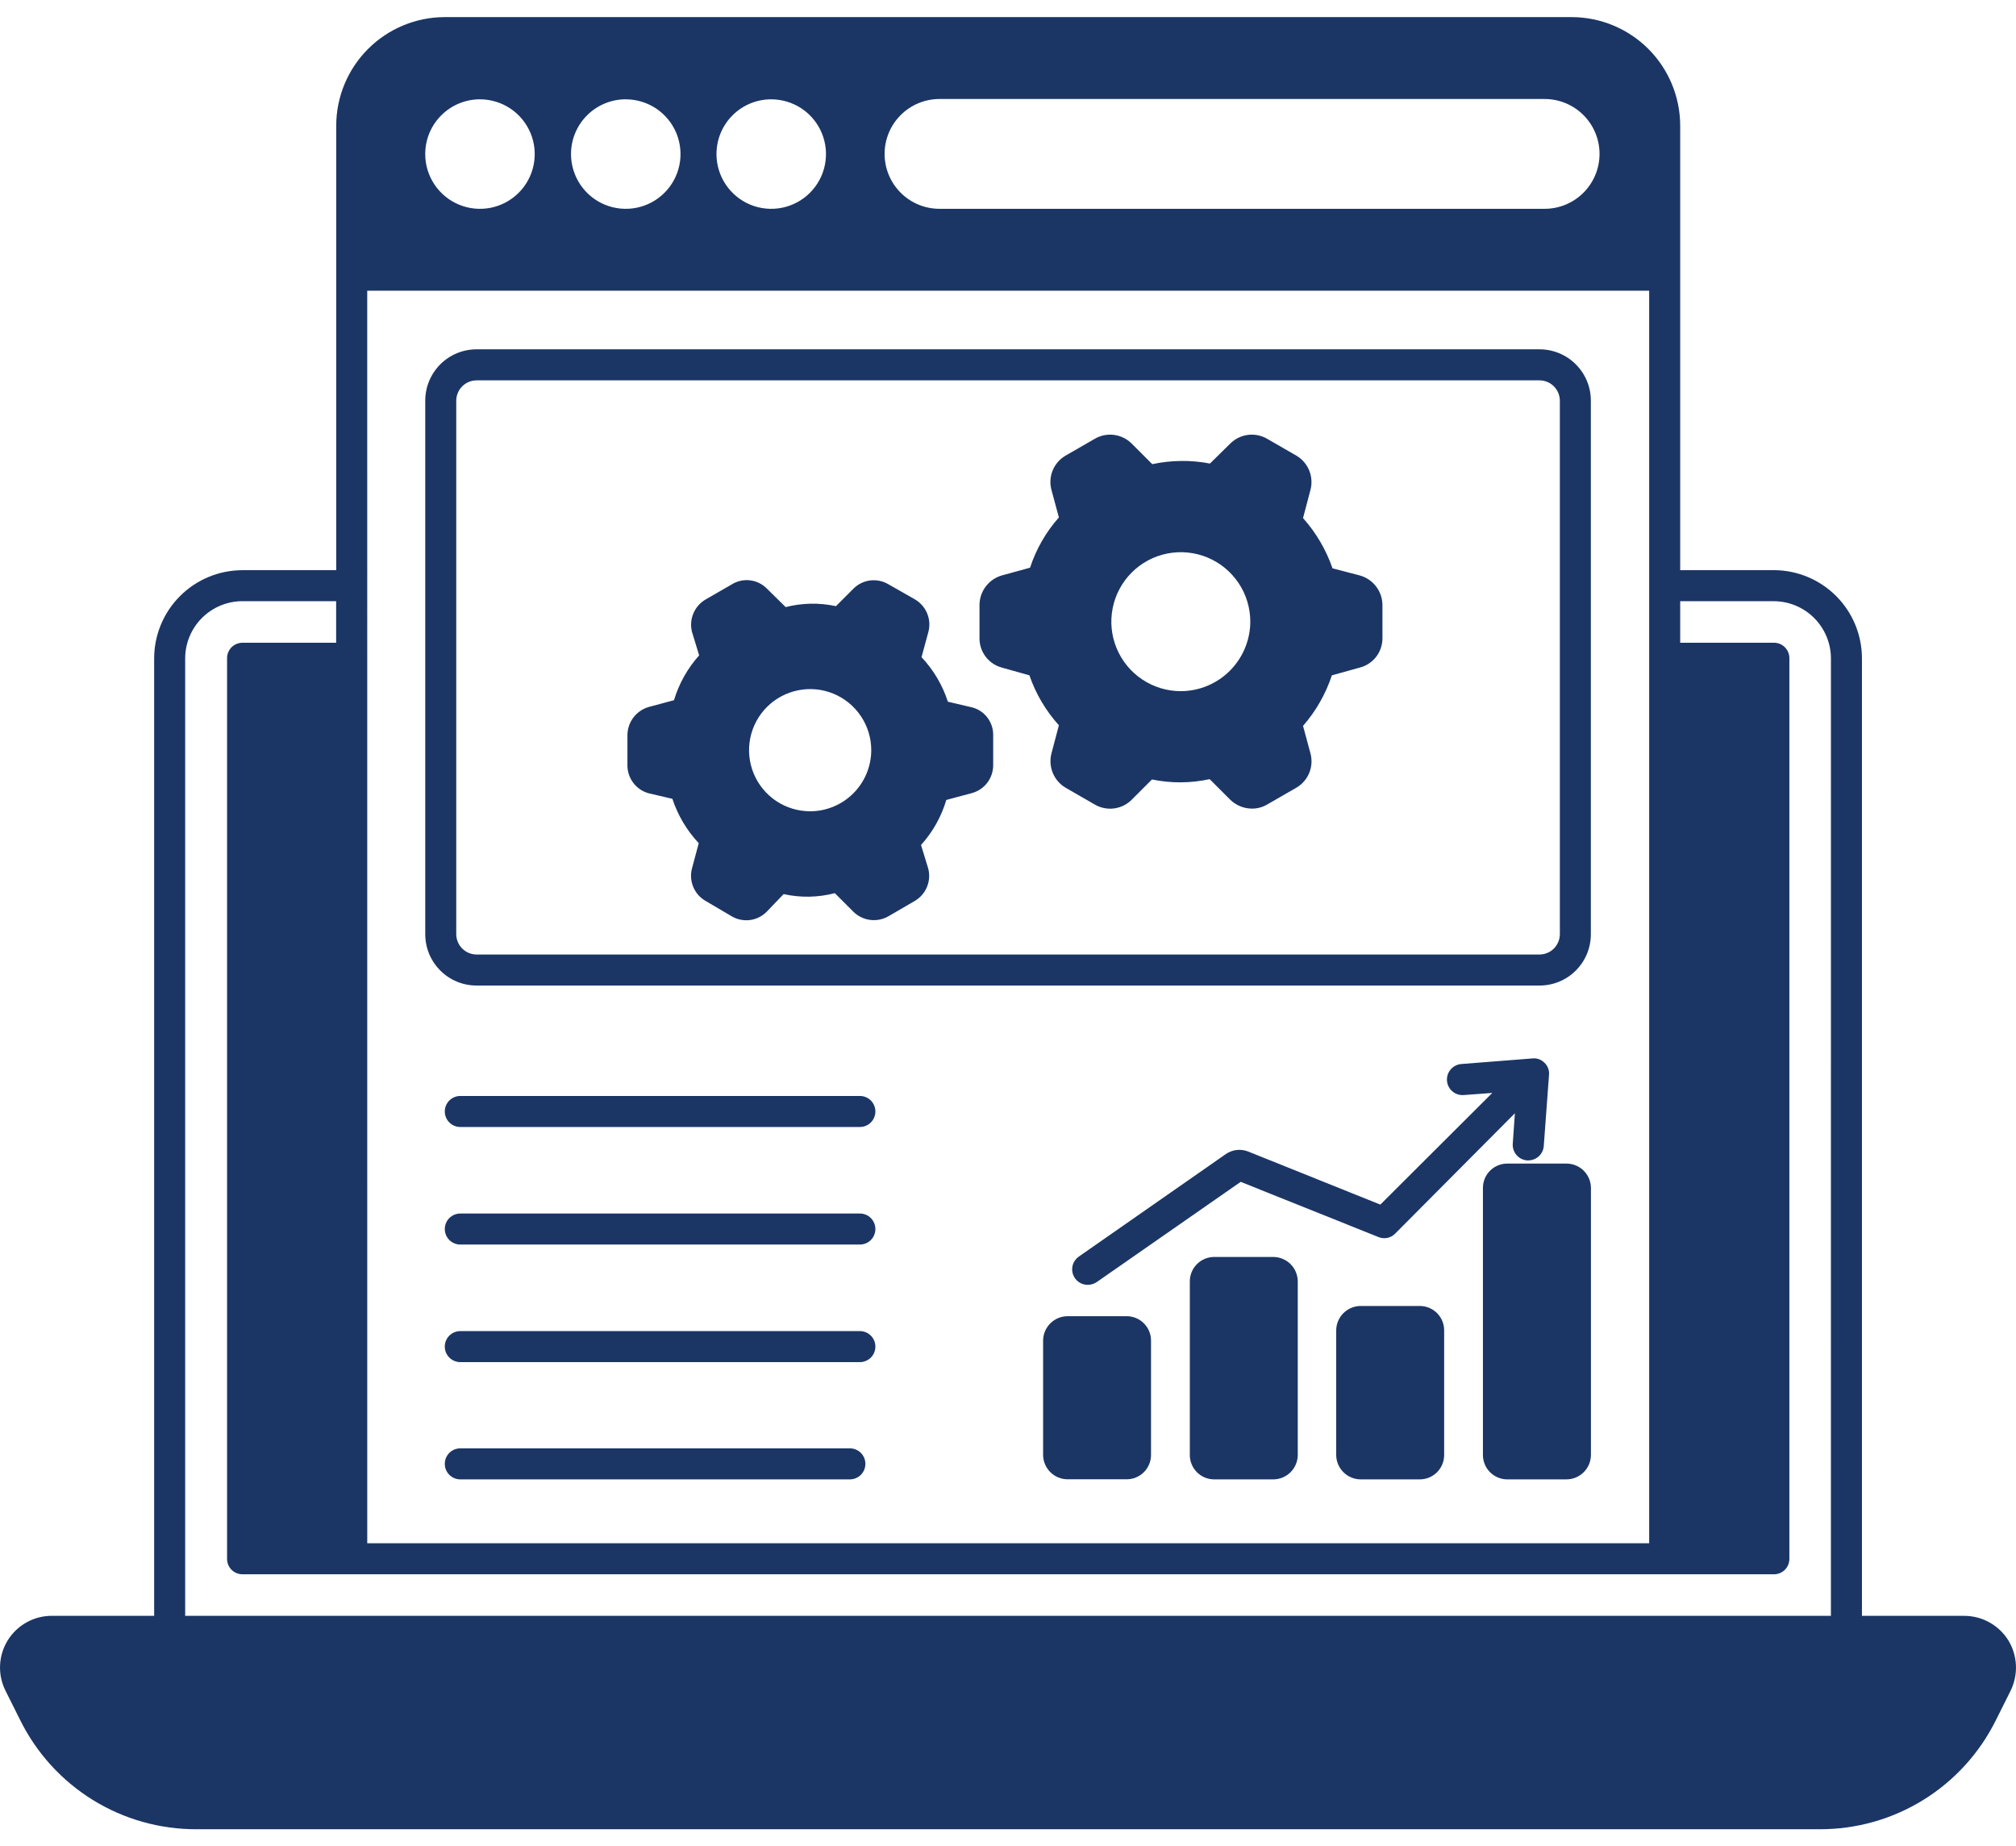 <svg width="95" height="87" viewBox="0 0 95 87" fill="none" xmlns="http://www.w3.org/2000/svg">
<path d="M94.639 77.292C94.419 76.94 94.113 76.649 93.751 76.447C93.388 76.245 92.979 76.138 92.564 76.137H87.741V31.016C87.739 29.916 87.301 28.861 86.523 28.083C85.745 27.305 84.69 26.867 83.59 26.865H79.176V5.922C79.174 4.566 78.635 3.265 77.676 2.306C76.717 1.347 75.416 0.807 74.06 0.806H20.96C19.603 0.807 18.303 1.347 17.344 2.306C16.385 3.265 15.845 4.566 15.844 5.922V26.867H11.43C10.328 26.866 9.27 27.302 8.489 28.08C7.708 28.858 7.267 29.914 7.264 31.016V76.136H2.441C2.024 76.136 1.614 76.242 1.25 76.445C0.887 76.648 0.581 76.941 0.362 77.295C0.144 77.65 0.02 78.055 0.003 78.471C-0.015 78.888 0.075 79.301 0.263 79.673L0.95 81.047C1.716 82.597 2.901 83.901 4.371 84.811C5.842 85.721 7.538 86.199 9.267 86.192H85.738C87.467 86.199 89.163 85.721 90.633 84.811C92.104 83.901 93.289 82.597 94.055 81.047L94.742 79.673C94.927 79.3 95.015 78.886 94.997 78.469C94.979 78.053 94.856 77.648 94.639 77.292ZM44.272 4.665H72.788C73.474 4.665 74.132 4.938 74.617 5.423C75.102 5.908 75.375 6.566 75.375 7.252C75.375 7.938 75.102 8.596 74.617 9.081C74.132 9.567 73.474 9.839 72.788 9.839H44.272C43.932 9.839 43.596 9.772 43.282 9.642C42.968 9.512 42.683 9.322 42.443 9.081C42.202 8.841 42.012 8.556 41.882 8.242C41.752 7.928 41.685 7.592 41.685 7.252C41.685 6.912 41.752 6.576 41.882 6.262C42.012 5.948 42.202 5.663 42.443 5.423C42.683 5.183 42.968 4.992 43.282 4.862C43.596 4.732 43.932 4.665 44.272 4.665ZM36.35 4.68C36.859 4.682 37.357 4.834 37.781 5.118C38.204 5.402 38.533 5.805 38.728 6.276C38.922 6.747 38.973 7.265 38.873 7.765C38.773 8.265 38.528 8.724 38.167 9.084C37.807 9.445 37.348 9.69 36.848 9.79C36.348 9.89 35.83 9.839 35.359 9.645C34.888 9.451 34.485 9.121 34.201 8.698C33.917 8.275 33.764 7.777 33.763 7.267C33.762 6.927 33.828 6.59 33.957 6.276C34.087 5.961 34.277 5.675 34.518 5.435C34.758 5.194 35.044 5.004 35.358 4.874C35.673 4.744 36.01 4.679 36.35 4.68ZM29.495 4.68C30.005 4.682 30.502 4.834 30.926 5.118C31.349 5.402 31.678 5.805 31.873 6.276C32.067 6.747 32.118 7.265 32.018 7.765C31.918 8.265 31.673 8.724 31.312 9.084C30.952 9.445 30.493 9.69 29.993 9.79C29.493 9.89 28.975 9.839 28.504 9.645C28.033 9.451 27.63 9.121 27.346 8.698C27.062 8.275 26.909 7.777 26.908 7.267C26.907 6.927 26.973 6.589 27.103 6.274C27.233 5.96 27.424 5.674 27.665 5.433C27.906 5.192 28.192 5.002 28.507 4.873C28.822 4.743 29.159 4.677 29.5 4.679L29.495 4.68ZM22.625 4.68C23.134 4.682 23.632 4.834 24.056 5.118C24.479 5.402 24.808 5.805 25.003 6.276C25.197 6.747 25.248 7.265 25.148 7.765C25.048 8.265 24.803 8.724 24.442 9.084C24.082 9.445 23.623 9.69 23.123 9.79C22.623 9.89 22.105 9.839 21.634 9.645C21.163 9.451 20.76 9.121 20.476 8.698C20.192 8.275 20.039 7.777 20.038 7.267C20.037 6.927 20.103 6.59 20.232 6.275C20.362 5.961 20.553 5.675 20.793 5.435C21.034 5.194 21.32 5.003 21.634 4.874C21.949 4.744 22.286 4.678 22.626 4.679L22.625 4.68ZM17.305 13.698H77.714V72.716H17.306L17.305 13.698ZM86.278 76.138H8.726V31.016C8.729 30.302 9.015 29.618 9.521 29.114C10.027 28.61 10.712 28.327 11.426 28.327H15.84V30.286H11.43C11.334 30.285 11.239 30.304 11.15 30.34C11.061 30.377 10.98 30.43 10.912 30.498C10.844 30.566 10.79 30.647 10.754 30.736C10.717 30.825 10.699 30.92 10.7 31.016V73.448C10.699 73.544 10.717 73.64 10.754 73.729C10.79 73.818 10.844 73.899 10.912 73.967C10.98 74.035 11.061 74.089 11.15 74.125C11.239 74.162 11.335 74.18 11.431 74.179H83.59C83.686 74.18 83.782 74.162 83.871 74.125C83.96 74.089 84.041 74.035 84.109 73.967C84.177 73.899 84.231 73.818 84.267 73.729C84.303 73.64 84.322 73.544 84.321 73.448V31.016C84.322 30.92 84.303 30.824 84.267 30.735C84.231 30.646 84.177 30.565 84.109 30.497C84.041 30.429 83.96 30.375 83.871 30.339C83.782 30.302 83.686 30.284 83.59 30.285H79.176V28.328H83.59C84.302 28.331 84.984 28.615 85.488 29.119C85.991 29.622 86.276 30.304 86.279 31.016L86.278 76.138Z" fill="#1B3665"/>
<path d="M72.54 16.46H22.465C22.147 16.459 21.832 16.52 21.538 16.641C21.244 16.762 20.977 16.939 20.752 17.163C20.527 17.387 20.348 17.654 20.225 17.947C20.103 18.24 20.04 18.555 20.039 18.872V44.026C20.04 44.344 20.103 44.658 20.225 44.952C20.348 45.245 20.527 45.511 20.752 45.735C20.977 45.959 21.244 46.137 21.538 46.257C21.832 46.378 22.147 46.439 22.465 46.438H72.54C72.858 46.439 73.173 46.378 73.467 46.257C73.761 46.137 74.028 45.959 74.253 45.735C74.478 45.511 74.657 45.245 74.78 44.952C74.902 44.658 74.965 44.344 74.966 44.026V18.872C74.965 18.555 74.902 18.24 74.78 17.947C74.657 17.654 74.478 17.387 74.253 17.163C74.028 16.939 73.761 16.762 73.467 16.641C73.173 16.52 72.858 16.459 72.54 16.46ZM73.505 44.026C73.502 44.28 73.399 44.522 73.218 44.7C73.037 44.878 72.794 44.977 72.54 44.976H22.465C22.211 44.977 21.968 44.878 21.787 44.7C21.606 44.522 21.503 44.28 21.5 44.026V18.872C21.503 18.619 21.606 18.376 21.787 18.198C21.968 18.02 22.211 17.921 22.465 17.922H72.54C72.794 17.921 73.037 18.02 73.218 18.198C73.399 18.376 73.502 18.619 73.505 18.872V44.026Z" fill="#1B3665"/>
<path d="M45.792 33.327L44.667 33.064C44.413 32.281 43.989 31.564 43.425 30.964L43.747 29.78C43.825 29.491 43.806 29.184 43.692 28.907C43.579 28.629 43.377 28.397 43.119 28.245L41.862 27.529C41.605 27.377 41.306 27.314 41.009 27.35C40.713 27.386 40.437 27.52 40.225 27.729L39.392 28.562C38.61 28.392 37.799 28.407 37.024 28.606L36.132 27.729C35.921 27.516 35.645 27.381 35.348 27.345C35.051 27.308 34.75 27.373 34.495 27.529L33.253 28.245C32.993 28.396 32.789 28.627 32.673 28.904C32.557 29.182 32.535 29.489 32.61 29.78L32.946 30.88C32.401 31.489 31.996 32.21 31.76 32.993L30.56 33.315C30.276 33.4 30.026 33.573 29.847 33.809C29.668 34.046 29.57 34.334 29.566 34.63V36.062C29.566 36.36 29.662 36.649 29.842 36.887C30.021 37.124 30.273 37.296 30.56 37.377L31.685 37.64C31.942 38.419 32.366 39.132 32.927 39.73L32.605 40.93C32.532 41.219 32.555 41.524 32.671 41.798C32.787 42.073 32.989 42.302 33.248 42.45L34.49 43.181C34.749 43.331 35.05 43.39 35.346 43.351C35.642 43.311 35.917 43.174 36.127 42.962L36.927 42.129C37.723 42.307 38.55 42.291 39.339 42.085L40.216 42.962C40.428 43.171 40.703 43.305 40.998 43.345C41.293 43.384 41.593 43.327 41.853 43.181L43.11 42.45C43.368 42.298 43.57 42.066 43.683 41.789C43.797 41.511 43.816 41.205 43.738 40.915L43.402 39.815C43.953 39.206 44.36 38.481 44.593 37.693L45.793 37.371C46.083 37.294 46.338 37.123 46.521 36.885C46.703 36.647 46.802 36.356 46.802 36.056V34.627C46.804 34.329 46.705 34.038 46.522 33.803C46.339 33.567 46.083 33.399 45.793 33.327H45.792ZM38.177 38.227C37.608 38.227 37.051 38.058 36.577 37.742C36.104 37.426 35.735 36.976 35.517 36.45C35.299 35.924 35.242 35.345 35.353 34.786C35.464 34.228 35.739 33.715 36.141 33.312C36.544 32.91 37.057 32.636 37.615 32.525C38.174 32.413 38.753 32.47 39.279 32.688C39.805 32.906 40.254 33.275 40.571 33.749C40.887 34.222 41.056 34.779 41.056 35.348C41.054 36.111 40.751 36.843 40.211 37.382C39.671 37.922 38.94 38.226 38.177 38.227Z" fill="#1B3665"/>
<path d="M64.078 27.115L62.792 26.779C62.49 25.906 62.018 25.101 61.403 24.411L61.754 23.081C61.833 22.778 61.812 22.457 61.693 22.167C61.575 21.877 61.365 21.634 61.096 21.473L59.707 20.673C59.435 20.516 59.119 20.452 58.807 20.492C58.496 20.532 58.206 20.672 57.982 20.892L57.017 21.842C56.118 21.669 55.193 21.679 54.298 21.871L53.319 20.892C53.095 20.672 52.805 20.532 52.493 20.492C52.182 20.452 51.866 20.516 51.594 20.673L50.205 21.473C49.935 21.633 49.724 21.876 49.605 22.166C49.486 22.457 49.466 22.778 49.547 23.081L49.898 24.381C49.288 25.069 48.825 25.875 48.539 26.749L47.209 27.114C46.907 27.201 46.642 27.384 46.452 27.634C46.262 27.884 46.159 28.189 46.157 28.503V30.082C46.157 30.395 46.26 30.699 46.45 30.947C46.64 31.195 46.907 31.374 47.209 31.456L48.509 31.821C48.808 32.691 49.281 33.492 49.898 34.174L49.547 35.504C49.469 35.807 49.491 36.128 49.609 36.417C49.728 36.707 49.937 36.951 50.205 37.112L51.594 37.912C51.866 38.069 52.182 38.133 52.493 38.093C52.805 38.054 53.095 37.913 53.319 37.693L54.284 36.728C55.181 36.913 56.107 36.908 57.003 36.713L57.982 37.692C58.254 37.952 58.615 38.098 58.991 38.101C59.242 38.104 59.49 38.038 59.707 37.911L61.096 37.111C61.366 36.952 61.577 36.709 61.696 36.418C61.815 36.128 61.835 35.806 61.754 35.503L61.403 34.203C62.01 33.508 62.472 32.698 62.762 31.821L64.078 31.456C64.383 31.378 64.653 31.2 64.846 30.951C65.039 30.703 65.144 30.397 65.145 30.082V28.504C65.142 28.188 65.037 27.881 64.844 27.631C64.652 27.38 64.382 27.199 64.078 27.115ZM55.644 32.567C54.996 32.567 54.363 32.375 53.825 32.015C53.286 31.656 52.867 31.144 52.619 30.546C52.371 29.948 52.306 29.29 52.433 28.654C52.559 28.019 52.871 27.436 53.329 26.978C53.786 26.52 54.37 26.208 55.005 26.082C55.64 25.956 56.298 26.021 56.897 26.268C57.495 26.516 58.006 26.936 58.366 27.474C58.726 28.013 58.918 28.646 58.918 29.293C58.914 30.16 58.568 30.991 57.955 31.605C57.342 32.218 56.511 32.564 55.644 32.567Z" fill="#1B3665"/>
<path d="M66.898 61.536H64.121C63.815 61.537 63.521 61.658 63.305 61.875C63.088 62.092 62.966 62.385 62.966 62.691V68.552C62.966 68.858 63.088 69.152 63.305 69.368C63.521 69.585 63.815 69.707 64.121 69.707H66.898C67.05 69.708 67.2 69.679 67.341 69.621C67.481 69.563 67.609 69.478 67.717 69.371C67.824 69.263 67.909 69.136 67.967 68.995C68.025 68.855 68.054 68.704 68.053 68.552V62.691C68.054 62.539 68.025 62.389 67.967 62.248C67.909 62.108 67.824 61.98 67.717 61.872C67.609 61.765 67.481 61.68 67.341 61.622C67.2 61.565 67.05 61.535 66.898 61.536Z" fill="#1B3665"/>
<path d="M53.086 62.018H50.309C50.003 62.019 49.709 62.141 49.493 62.357C49.276 62.574 49.154 62.867 49.154 63.173V68.548C49.154 68.854 49.276 69.148 49.493 69.364C49.709 69.581 50.003 69.703 50.309 69.703H53.086C53.238 69.704 53.388 69.674 53.529 69.617C53.669 69.559 53.797 69.474 53.904 69.367C54.011 69.259 54.096 69.131 54.154 68.991C54.212 68.85 54.241 68.7 54.24 68.548V63.173C54.241 63.021 54.212 62.871 54.154 62.73C54.096 62.59 54.011 62.462 53.904 62.355C53.797 62.247 53.669 62.162 53.529 62.104C53.388 62.047 53.238 62.017 53.086 62.018Z" fill="#1B3665"/>
<path d="M60 59.227H57.223C57.071 59.226 56.92 59.255 56.78 59.313C56.639 59.371 56.511 59.456 56.404 59.563C56.297 59.671 56.212 59.798 56.154 59.939C56.096 60.08 56.067 60.23 56.068 60.382V68.552C56.067 68.704 56.096 68.855 56.154 68.995C56.212 69.136 56.297 69.263 56.404 69.371C56.511 69.478 56.639 69.563 56.78 69.621C56.92 69.679 57.071 69.708 57.223 69.707H60C60.306 69.707 60.599 69.585 60.816 69.368C61.032 69.152 61.154 68.858 61.155 68.552V60.382C61.154 60.076 61.032 59.782 60.816 59.566C60.599 59.349 60.306 59.228 60 59.227Z" fill="#1B3665"/>
<path d="M73.812 54.827H71.035C70.884 54.826 70.735 54.854 70.595 54.911C70.455 54.968 70.328 55.051 70.221 55.157C70.113 55.263 70.028 55.389 69.969 55.528C69.911 55.667 69.881 55.816 69.88 55.967V68.552C69.879 68.704 69.908 68.855 69.966 68.995C70.024 69.136 70.109 69.263 70.216 69.371C70.324 69.478 70.451 69.563 70.592 69.621C70.732 69.679 70.883 69.708 71.035 69.707H73.812C74.119 69.707 74.413 69.586 74.63 69.369C74.847 69.153 74.969 68.859 74.97 68.552V55.967C74.966 55.663 74.843 55.372 74.626 55.159C74.409 54.945 74.116 54.826 73.812 54.827Z" fill="#1B3665"/>
<path d="M40.52 51.641H21.691C21.497 51.641 21.311 51.718 21.174 51.855C21.037 51.992 20.96 52.178 20.96 52.372C20.96 52.566 21.037 52.752 21.174 52.889C21.311 53.026 21.497 53.103 21.691 53.103H40.52C40.714 53.103 40.9 53.026 41.037 52.889C41.174 52.752 41.251 52.566 41.251 52.372C41.251 52.178 41.174 51.992 41.037 51.855C40.9 51.718 40.714 51.641 40.52 51.641Z" fill="#1B3665"/>
<path d="M40.52 57.18H21.691C21.595 57.18 21.5 57.199 21.411 57.236C21.323 57.273 21.242 57.326 21.174 57.394C21.106 57.462 21.052 57.543 21.016 57.631C20.979 57.72 20.96 57.815 20.96 57.911C20.96 58.007 20.979 58.102 21.016 58.191C21.052 58.28 21.106 58.36 21.174 58.428C21.242 58.496 21.323 58.55 21.411 58.587C21.5 58.623 21.595 58.642 21.691 58.642H40.52C40.616 58.642 40.711 58.623 40.8 58.587C40.888 58.55 40.969 58.496 41.037 58.428C41.105 58.36 41.159 58.28 41.195 58.191C41.232 58.102 41.251 58.007 41.251 57.911C41.251 57.815 41.232 57.72 41.195 57.631C41.159 57.543 41.105 57.462 41.037 57.394C40.969 57.326 40.888 57.273 40.8 57.236C40.711 57.199 40.616 57.18 40.52 57.18Z" fill="#1B3665"/>
<path d="M40.52 62.72H21.691C21.497 62.72 21.311 62.797 21.174 62.934C21.037 63.071 20.96 63.257 20.96 63.451C20.96 63.645 21.037 63.831 21.174 63.968C21.311 64.105 21.497 64.182 21.691 64.182H40.52C40.714 64.182 40.9 64.105 41.037 63.968C41.174 63.831 41.251 63.645 41.251 63.451C41.251 63.257 41.174 63.071 41.037 62.934C40.9 62.797 40.714 62.72 40.52 62.72Z" fill="#1B3665"/>
<path d="M40.049 68.245H21.691C21.497 68.245 21.311 68.322 21.174 68.459C21.037 68.596 20.96 68.782 20.96 68.976C20.96 69.17 21.037 69.356 21.174 69.493C21.311 69.63 21.497 69.707 21.691 69.707H40.049C40.243 69.707 40.429 69.63 40.566 69.493C40.703 69.356 40.78 69.17 40.78 68.976C40.78 68.782 40.703 68.596 40.566 68.459C40.429 68.322 40.243 68.245 40.049 68.245Z" fill="#1B3665"/>
<path d="M58.816 54.258C58.641 54.189 58.452 54.165 58.266 54.188C58.079 54.211 57.902 54.281 57.749 54.39L50.835 59.211C50.707 59.3 50.611 59.428 50.561 59.576C50.511 59.724 50.51 59.883 50.557 60.032C50.605 60.181 50.699 60.31 50.825 60.402C50.951 60.493 51.103 60.542 51.259 60.541C51.41 60.54 51.558 60.494 51.683 60.409L58.465 55.688L64.955 58.288C65.088 58.343 65.234 58.357 65.374 58.329C65.515 58.3 65.644 58.23 65.744 58.127L71.386 52.456L71.286 53.888C71.271 54.082 71.334 54.273 71.46 54.421C71.585 54.569 71.765 54.661 71.958 54.677H72.016C72.2 54.677 72.377 54.608 72.513 54.484C72.648 54.359 72.732 54.188 72.747 54.005L72.995 50.643C73.005 50.538 72.99 50.431 72.952 50.333C72.914 50.234 72.854 50.145 72.776 50.073C72.703 49.998 72.613 49.941 72.514 49.906C72.415 49.872 72.31 49.86 72.206 49.873L68.859 50.136C68.763 50.144 68.669 50.17 68.584 50.214C68.498 50.258 68.422 50.318 68.359 50.392C68.297 50.465 68.249 50.55 68.22 50.641C68.19 50.733 68.179 50.83 68.186 50.925C68.194 51.022 68.221 51.115 68.264 51.201C68.308 51.287 68.369 51.363 68.442 51.425C68.515 51.488 68.6 51.535 68.692 51.565C68.783 51.594 68.88 51.606 68.976 51.598L70.321 51.498L65.045 56.76L58.816 54.258Z" fill="#1B3665"/>
</svg>
